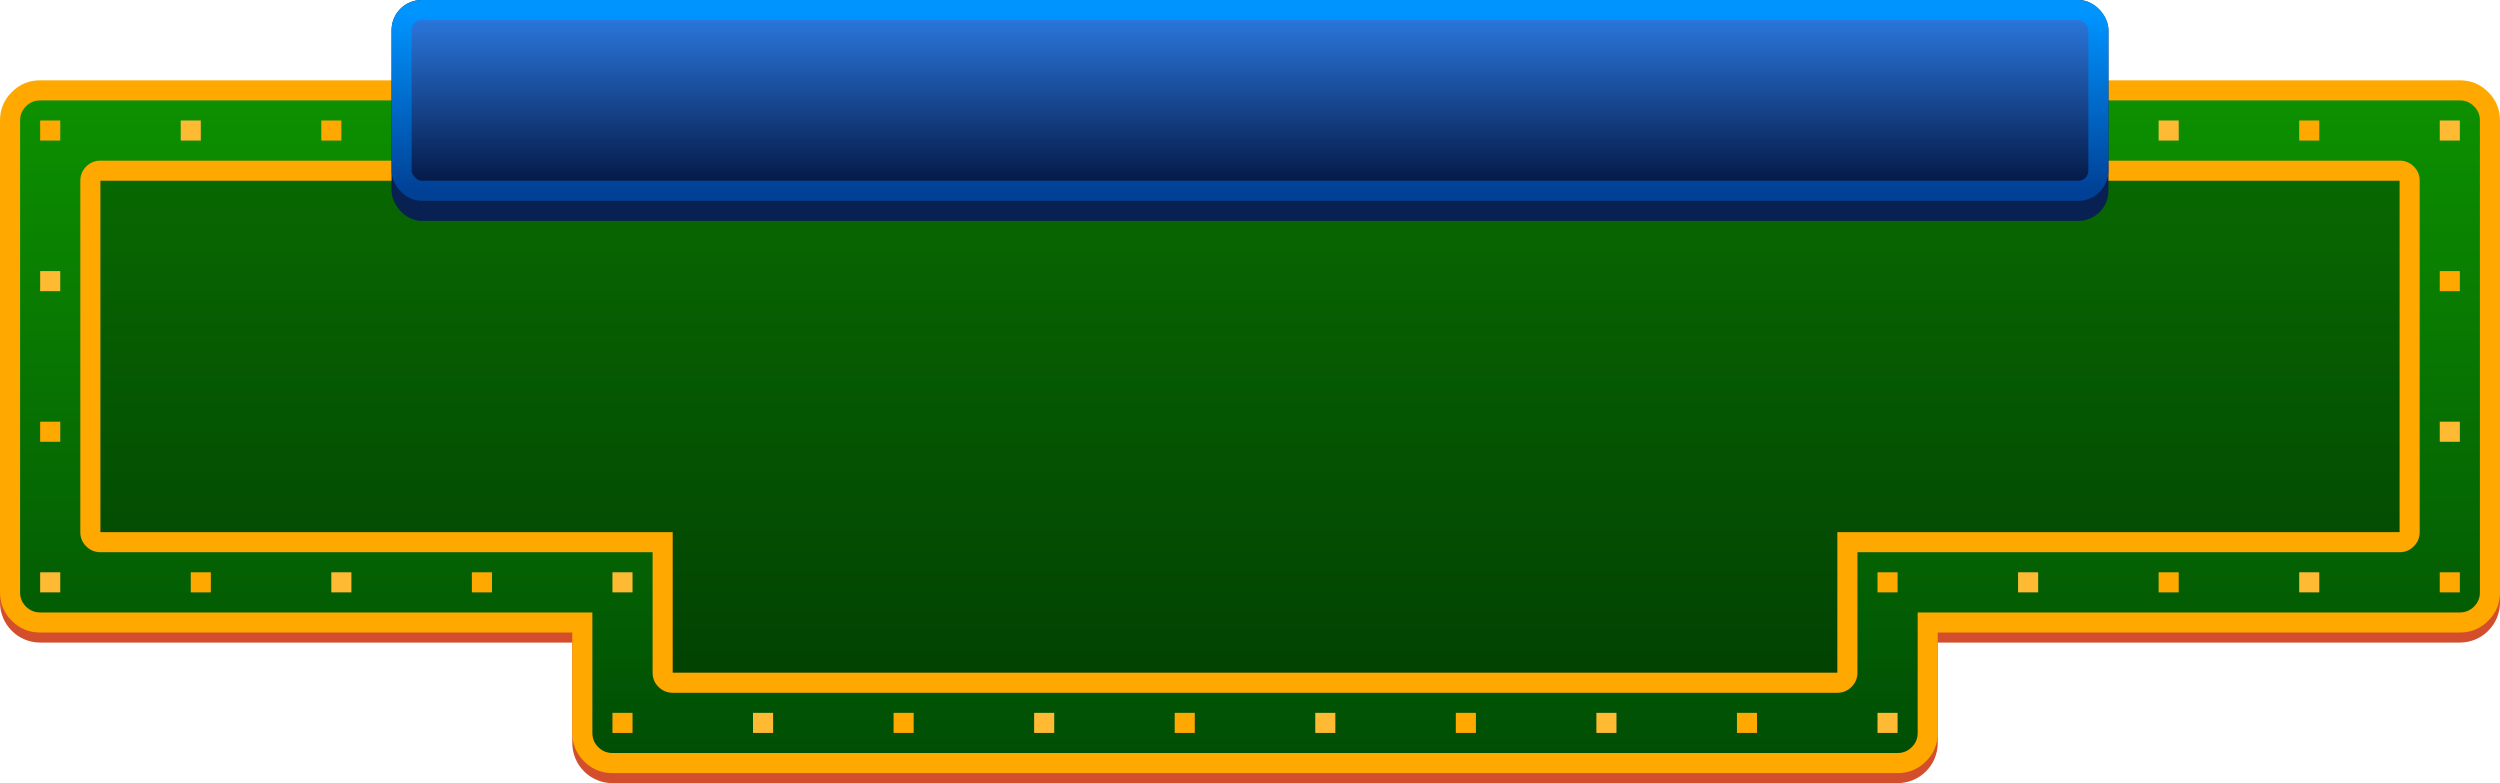 <?xml version="1.0" encoding="UTF-8" standalone="no"?>
<!-- Created with Keyshape -->
<svg xmlns="http://www.w3.org/2000/svg" width="249px" height="78px" viewBox="0 0 249 78">
    <title>Jackpot_Platinum_Desktop_249x78</title>
    <desc>Created with Sketch.</desc>
    <defs>
        <filter id="filter-5" x="-3.2%" y="-12.5%" width="106.5%" height="156.2%" filterUnits="objectBoundingBox">
            <feOffset dx="0" dy="2" in="SourceAlpha" result="shadowOffsetOuter1"/>
            <feGaussianBlur stdDeviation="1" in="shadowOffsetOuter1" result="shadowBlurOuter1"/>
            <feColorMatrix values="0 0 0 0 0   0 0 0 0 0   0 0 0 0 0  0 0 0 0.5 0" type="matrix" in="shadowBlurOuter1"/>
        </filter>
        <filter id="filter-7" x="-1.7%" y="-7.7%" width="103.5%" height="130.8%" filterUnits="objectBoundingBox">
            <feOffset dx="0" dy="2" in="SourceAlpha" result="shadowOffsetOuter1"/>
            <feGaussianBlur stdDeviation="1" in="shadowOffsetOuter1" result="shadowBlurOuter1"/>
            <feColorMatrix values="0 0 0 0 0.996   0 0 0 0 0.682   0 0 0 0 0.024  0 0 0 0.564 0" type="matrix" in="shadowBlurOuter1"/>
        </filter>
        <linearGradient id="Gradient-0" x1="0.5" y1="0" x2="0.5" y2="1">
            <stop offset="0" stop-color="#0d9100"/>
            <stop offset="1" stop-color="#004d04"/>
        </linearGradient>
        <linearGradient id="Gradient-1" x1="0.5" y1="0" x2="0.5" y2="1">
            <stop offset="0.022" stop-color="#0094ff"/>
            <stop offset="1" stop-color="#004196"/>
        </linearGradient>
        <linearGradient id="Gradient-2" x1="0.5" y1="0" x2="0.5" y2="1">
            <stop offset="0" stop-color="#2c7be3"/>
            <stop offset="1" stop-color="#031540"/>
        </linearGradient>
    </defs>
    <g id="Jackpots" stroke="none" stroke-width="1" fill="none" fill-rule="evenodd">
        <g id="hero_banner_jackpots_x4" transform="translate(-154,-143)">
            <g id="Jackpot_Platinum_Desktop_249x78" transform="translate(154,143)">
                <path id="Combined-Shape-Copy" d="M245,9C247.209,9,249,10.791,249,13L249,60C249,62.209,247.209,64,245,64L193,64L193,74C193,76.209,191.209,78,189,78L61,78C58.791,78,57,76.209,57,74L57,64L4,64C1.791,64,0,62.209,0,60L0,13C0,10.791,1.791,9,4,9L245,9Z" fill="#D34E2D"/>
                <path id="Gradient" d="M245,9L4,9C2.343,9,1,10.343,1,12L1,59C1,60.657,2.343,62,4,62L58,62L58,73C58,74.657,59.343,76,61,76L189,76C190.657,76,192,74.657,192,73L192,62L245,62C246.657,62,248,60.657,248,59L248,12C248,10.343,246.657,9,245,9Z" stroke="none" stroke-width="2" fill="url(#Gradient-0)" stroke-opacity="1" stroke-miterlimit="4" stroke-linejoin="miter" stroke-linecap="butt" stroke-dasharray="none" stroke-dashoffset="0"/>
                <path id="Combined-Shape" d="M239,17L10,17C9.448,17,9,17.448,9,18L9,53C9,53.552,9.448,54,10,54L66,54L66,67C66,67.552,66.448,68,67,68L183,68C183.552,68,184,67.552,184,67L184,54L239,54C239.552,54,240,53.552,240,53L240,18C240,17.448,239.552,17,239,17Z" stroke-opacity="1" stroke="none" stroke-width="2" fill-opacity="0.471" fill="#000000" stroke-miterlimit="4" stroke-linejoin="miter" stroke-linecap="butt" stroke-dasharray="none" stroke-dashoffset="0" opacity="0.5"/>
                <path id="stroke_yellow" d="M247.828,9.172C247.047,8.391,246.105,8,245,8L4,8C2.895,8,1.953,8.391,1.172,9.172C0.391,9.953,0,10.895,0,12L0,59C0,60.105,0.391,61.047,1.172,61.828C1.953,62.609,2.895,63,4,63L57,63L57,73C57,74.105,57.391,75.047,58.172,75.828C58.953,76.609,59.895,77,61,77L189,77C190.105,77,191.047,76.609,191.828,75.828C192.609,75.047,193,74.105,193,73L193,63L245,63C246.105,63,247.047,62.609,247.828,61.828C248.609,61.047,249,60.105,249,59L249,12C249,10.895,248.609,9.953,247.828,9.172ZM4,10L245,10C245.552,10,246.024,10.195,246.414,10.586C246.805,10.976,247,11.448,247,12L247,59C247,59.552,246.805,60.024,246.414,60.414C246.024,60.805,245.552,61,245,61L191,61L191,73C191,73.552,190.805,74.024,190.414,74.414C190.024,74.805,189.552,75,189,75L61,75C60.448,75,59.976,74.805,59.586,74.414C59.195,74.024,59,73.552,59,73L59,61L4,61C3.448,61,2.976,60.805,2.586,60.414C2.195,60.024,2,59.552,2,59L2,12C2,11.448,2.195,10.976,2.586,10.586C2.976,10.195,3.448,10,4,10Z" fill="#ffa900" stroke="none" fill-rule="evenodd" fill-opacity="1"/>
                <path id="stroke_yellow-2" d="M240.414,16.586C240.023,16.195,239.552,16,239,16L10,16C9.448,16,8.976,16.195,8.586,16.586C8.195,16.976,8,17.448,8,18L8,53C8,53.552,8.195,54.024,8.586,54.414C8.976,54.805,9.448,55,10,55L65,55L65,67C65,67.552,65.195,68.024,65.586,68.414C65.976,68.805,66.448,69,67,69L183,69C183.552,69,184.023,68.805,184.414,68.414C184.805,68.024,185,67.552,185,67L185,55L239,55C239.552,55,240.023,54.805,240.414,54.414C240.805,54.024,241,53.552,241,53L241,18C241,17.448,240.805,16.976,240.414,16.586ZM10,18L239,18L239,53L183,53L183,67L67,67L67,53L10,53Z" fill="#ffa900" fill-opacity="1" stroke="none" fill-rule="evenodd"/>
                <rect id="Rectangle" fill="#082052" width="171" height="22" rx="3" transform="translate(0,0) translate(39,0)"/>
                <rect id="Rectangle-2" stroke="url(#Gradient-1)" stroke-width="2" fill="url(#Gradient-2)" width="169" height="18" rx="2" transform="translate(0,0) translate(40,1)"/>
                <g transform="translate(124.5,42.5) translate(-120.5,-30.5)">
                    <rect id="r-30" fill="#ffba33" width="2" height="2" transform="translate(212,1) translate(-1,-1)"/>
                    <rect id="r-28" fill="#ffba33" width="2" height="2" transform="translate(240,1) translate(-1,-1)"/>
                    <rect id="r-26" fill="#ffba33" width="2" height="2" transform="translate(240,31) translate(-1,-1)"/>
                    <rect id="r-24" fill="#ffba33" width="2" height="2" transform="translate(226,46) translate(-1,-1)"/>
                    <rect id="r-22" fill="#ffba33" width="2" height="2" transform="translate(198,46) translate(-1,-1)"/>
                    <rect id="r-20" fill="#ffba33" width="2" height="2" transform="translate(184,60) translate(-1,-1)"/>
                    <rect id="r-18" fill="#ffba33" width="2" height="2" transform="translate(156,60) translate(-1,-1)"/>
                    <rect id="r-16" fill="#ffba33" width="2" height="2" transform="translate(128,60) translate(-1,-1)"/>
                    <rect id="r-14" fill="#ffba33" width="2" height="2" transform="translate(100,60) translate(-1,-1)"/>
                    <rect id="r-12" fill="#ffba33" width="2" height="2" transform="translate(72,60) translate(-1,-1)"/>
                    <rect id="r-10" fill="#ffba33" width="2" height="2" transform="translate(58,46) translate(-1,-1)"/>
                    <rect id="r-8" fill="#ffba33" width="2" height="2" transform="translate(30,46) translate(-1,-1)"/>
                    <rect id="r-6" fill="#ffba33" width="2" height="2" transform="translate(1,46) translate(-1,-1)"/>
                    <rect id="r-4" fill="#ffba33" width="2" height="2" transform="translate(1,16) translate(-1,-1)"/>
                    <rect id="r-2" fill="#ffba33" width="2" height="2" transform="translate(15,1) translate(-1,-1)"/>
                </g>
                <g transform="translate(124.5,42.25) translate(-120.5,-30.75)">
                    <rect id="r-29" fill="#ffa900" width="2" height="2" transform="translate(226,1.5) translate(-1,-1)"/>
                    <rect id="r-27" fill="#ffa900" width="2" height="2" transform="translate(240,16.5) translate(-1,-1)"/>
                    <rect id="r-25" fill="#ffa900" width="2" height="2" transform="translate(240,46.5) translate(-1,-1)"/>
                    <rect id="r-23" fill="#ffa900" width="2" height="2" transform="translate(212,46.5) translate(-1,-1)"/>
                    <rect id="r-21" fill="#ffa900" width="2" height="2" transform="translate(184,46.5) translate(-1,-1)"/>
                    <rect id="r-19" fill="#ffa900" width="2" height="2" transform="translate(170,60.5) translate(-1,-1)"/>
                    <rect id="r-17" fill="#ffa900" width="2" height="2" transform="translate(142,60.5) translate(-1,-1)"/>
                    <rect id="r-15" fill="#ffa900" width="2" height="2" transform="translate(114,60.5) translate(-1,-1)"/>
                    <rect id="r-13" fill="#ffa900" width="2" height="2" transform="translate(86,60.5) translate(-1,-1)"/>
                    <rect id="r-11" fill="#ffa900" width="2" height="2" transform="translate(58,60.5) translate(-1,-1)"/>
                    <rect id="r-9" fill="#ffa900" width="2" height="2" transform="translate(44,46.5) translate(-1,-1)"/>
                    <rect id="r-7" fill="#ffa900" width="2" height="2" transform="translate(16,46.5) translate(-1,-1)"/>
                    <rect id="r-5" fill="#ffa900" width="2" height="2" transform="translate(1,31.5) translate(-1,-1)"/>
                    <rect id="r-3" fill="#ffa900" width="2" height="2" transform="translate(1,1.5) translate(-1,-1)"/>
                    <rect id="r-1" fill="#ffa900" width="2" height="2" transform="translate(29,1.5) translate(-1,-1)"/>
                </g>
            </g>
        </g>
    </g>
</svg>
